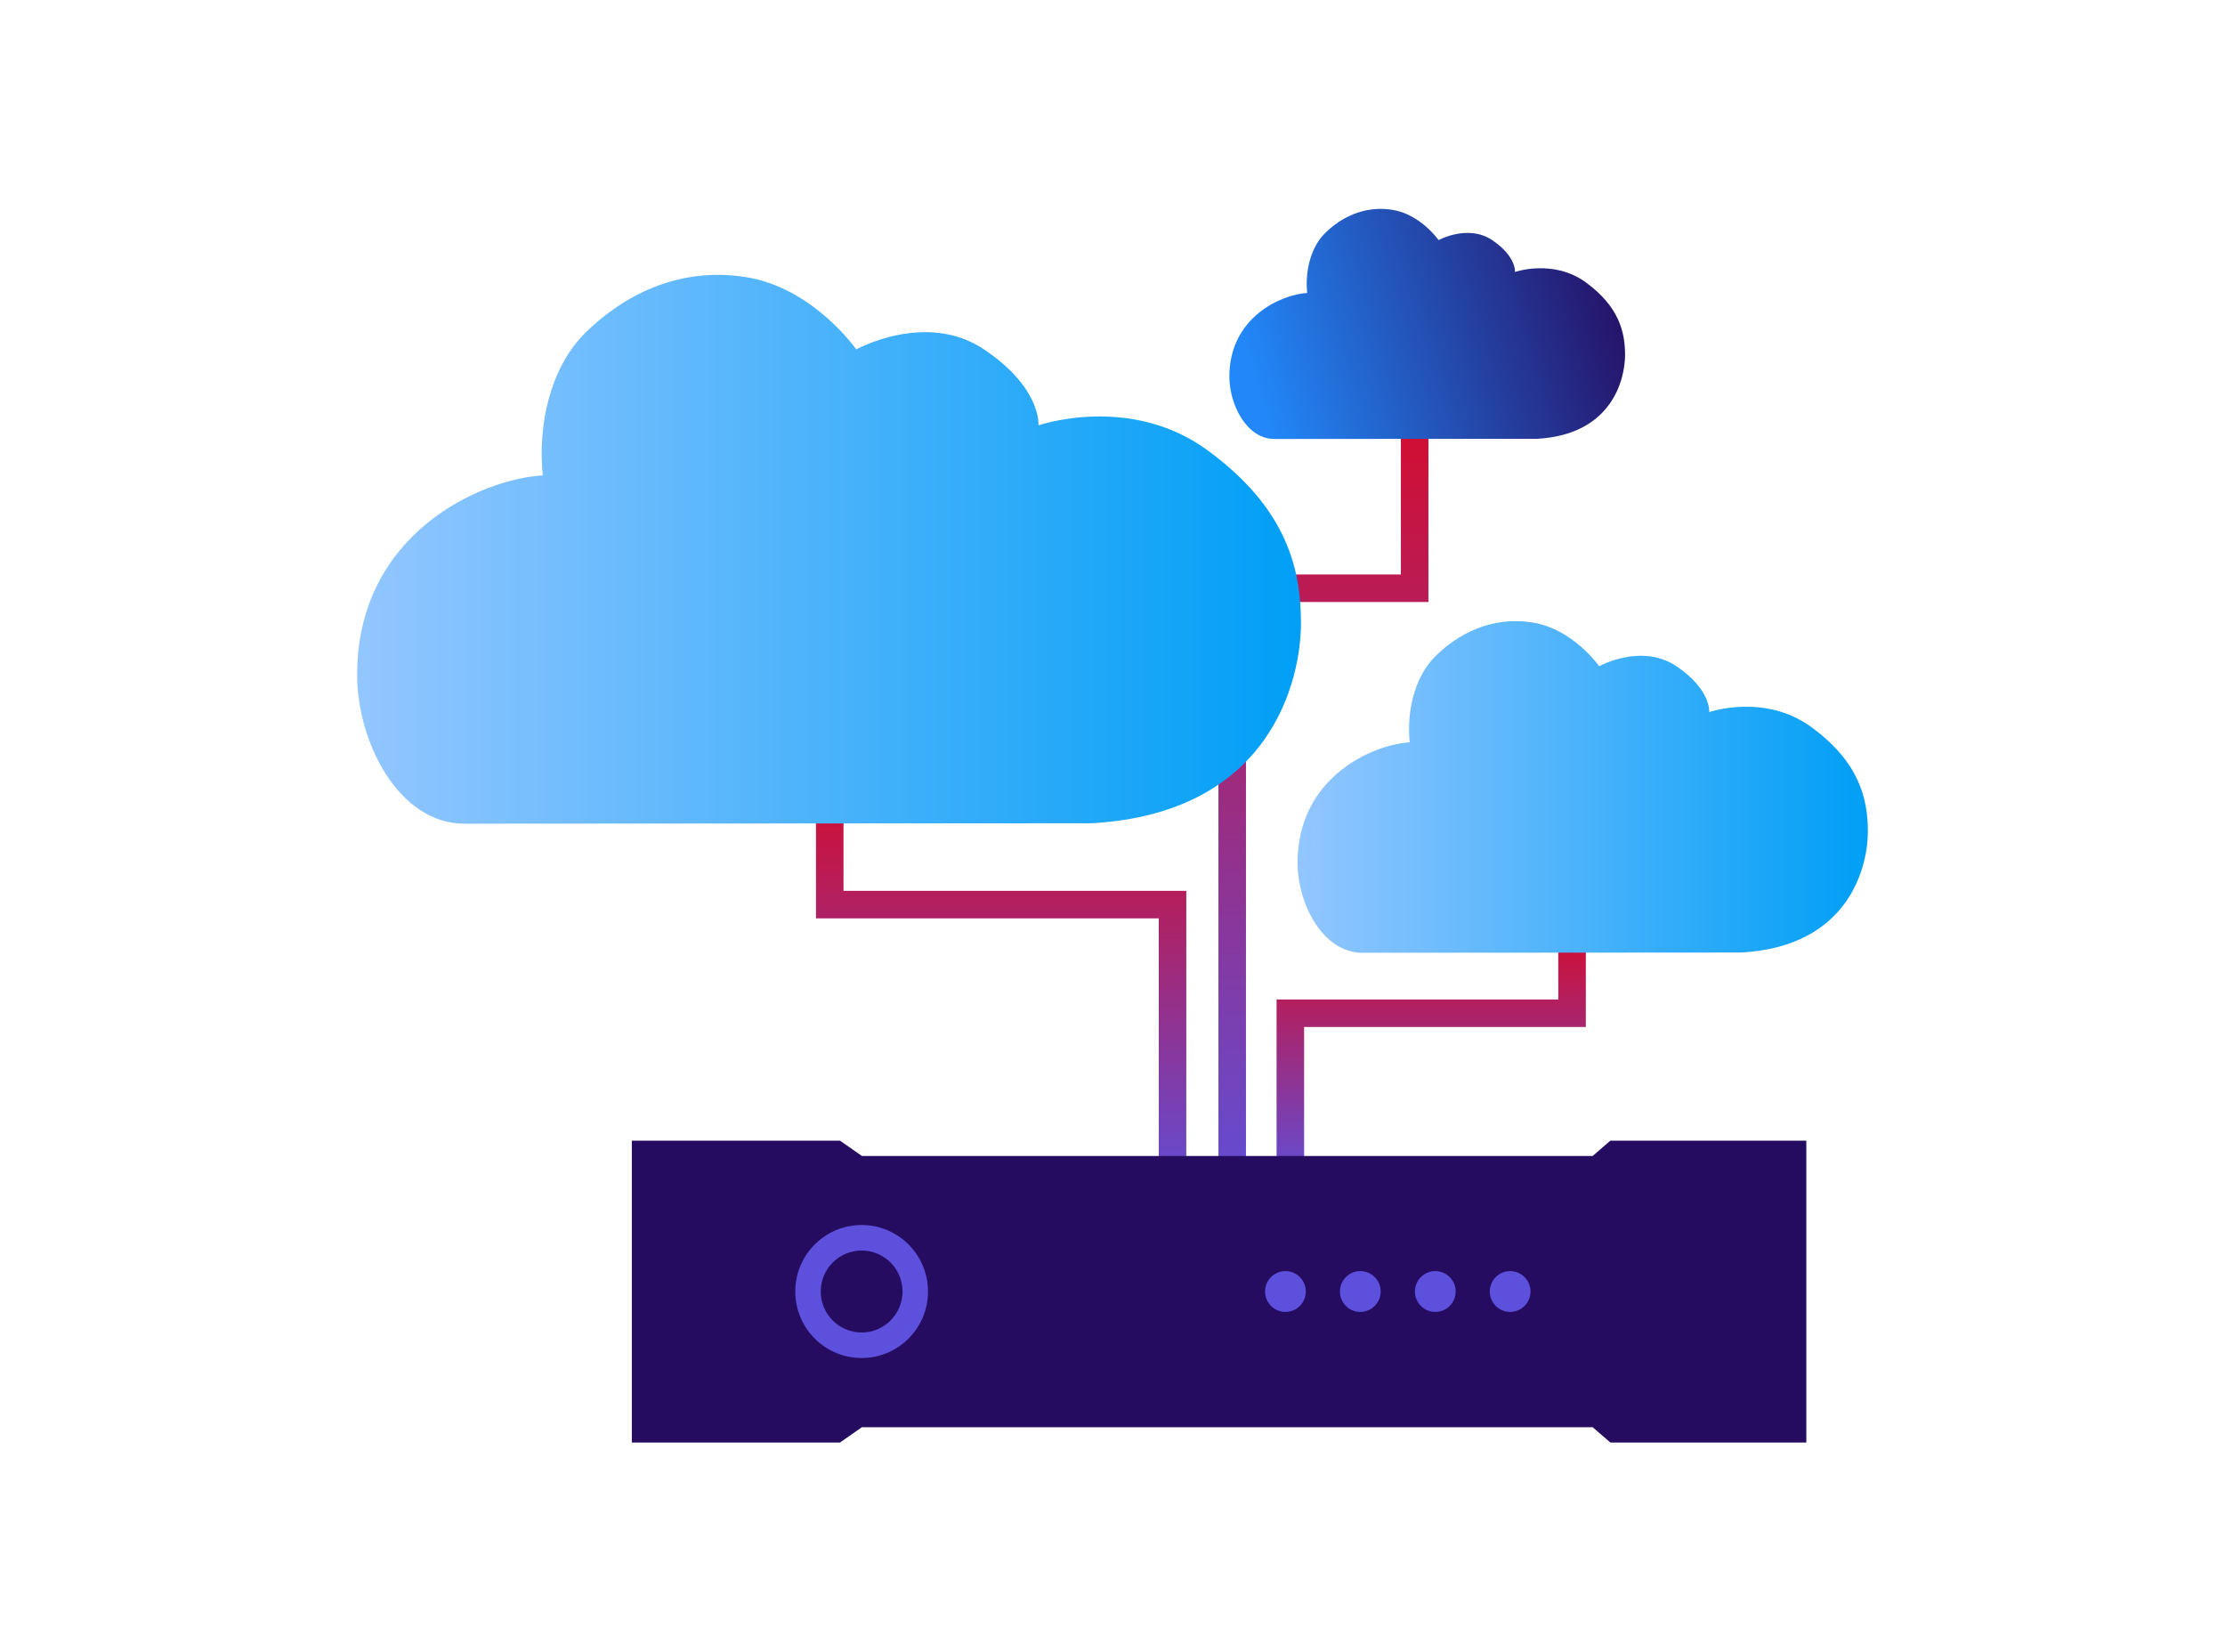 <?xml version="1.0" encoding="UTF-8"?>
<svg xmlns:xlink="http://www.w3.org/1999/xlink" xmlns="http://www.w3.org/2000/svg" width="462" height="343" viewBox="0 0 462 343" fill="none">
  <path d="M270.784 244.206H265.069V207.512H323.567V192.604H329.282V213.223H270.784V244.206Z" fill="url(#paint0_linear_1490_7718)"></path>
  <path d="M246.322 245.48H240.606V190.671H169.431V162.204H175.146V184.959H246.322V245.48Z" fill="url(#paint1_linear_1490_7718)"></path>
  <path d="M258.713 245.871H252.998V119.275H290.881V84.822H296.596V124.987H258.713V245.871Z" fill="url(#paint2_linear_1490_7718)"></path>
  <path d="M332.049 138.318C332.049 138.318 340.824 133.445 348.083 138.318C355.343 143.191 354.909 147.847 354.909 147.847C354.909 147.847 366.394 143.84 376.145 150.987C385.895 158.133 387.846 165.605 387.846 172.643C387.846 179.68 384.163 196.464 361.627 197.763C356.481 197.763 288.857 197.817 282.895 197.817C274.616 197.817 269.425 187.566 269.425 179.14C269.425 161.382 285.027 154.561 292.719 154.128C292.07 147.956 293.586 140.593 298.136 136.154C302.686 131.714 309.512 127.924 318.071 129.224C326.631 130.523 332.048 138.319 332.048 138.319L332.049 138.318Z" fill="url(#paint3_linear_1490_7718)"></path>
  <path d="M375.065 299.495H334.371L330.698 296.316H178.969L174.415 299.495H131.194V236.823H174.415L178.969 240.002H330.698L334.371 236.823H375.065V299.495Z" fill="#260C61"></path>
  <path d="M178.91 281.951C186.521 281.951 192.69 275.769 192.69 268.144C192.69 260.519 186.521 254.338 178.91 254.338C171.3 254.338 165.13 260.519 165.13 268.144C165.13 275.769 171.3 281.951 178.91 281.951Z" fill="#5C50DC"></path>
  <path d="M178.91 276.652C183.6 276.652 187.402 272.843 187.402 268.144C187.402 263.446 183.6 259.637 178.91 259.637C174.221 259.637 170.419 263.446 170.419 268.144C170.419 272.843 174.221 276.652 178.91 276.652Z" fill="#260C61"></path>
  <path d="M282.453 272.383C284.789 272.383 286.684 270.485 286.684 268.144C286.684 265.803 284.789 263.905 282.453 263.905C280.116 263.905 278.222 265.803 278.222 268.144C278.222 270.485 280.116 272.383 282.453 272.383Z" fill="#5C50DC"></path>
  <path d="M298.025 272.383C300.362 272.383 302.256 270.485 302.256 268.144C302.256 265.803 300.362 263.905 298.025 263.905C295.688 263.905 293.794 265.803 293.794 268.144C293.794 270.485 295.688 272.383 298.025 272.383Z" fill="#5C50DC"></path>
  <path d="M313.568 272.383C315.905 272.383 317.799 270.485 317.799 268.144C317.799 265.803 315.905 263.905 313.568 263.905C311.231 263.905 309.337 265.803 309.337 268.144C309.337 270.485 311.231 272.383 313.568 272.383Z" fill="#5C50DC"></path>
  <path d="M266.91 272.383C269.246 272.383 271.141 270.485 271.141 268.144C271.141 265.803 269.246 263.905 266.91 263.905C264.573 263.905 262.679 265.803 262.679 268.144C262.679 270.485 264.573 272.383 266.91 272.383Z" fill="#5C50DC"></path>
  <path d="M177.792 72.548C177.792 72.548 192.316 64.484 204.33 72.548C216.343 80.612 215.626 88.317 215.626 88.317C215.626 88.317 234.632 81.687 250.769 93.513C266.906 105.34 270.133 117.704 270.133 129.352C270.133 141 264.037 168.774 226.741 170.925C218.225 170.925 106.311 171.014 96.445 171.014C82.743 171.014 74.154 154.049 74.154 140.103C74.154 110.715 99.974 99.427 112.704 98.71C111.629 88.496 114.139 76.311 121.669 68.964C129.2 61.617 140.497 55.346 154.662 57.495C168.826 59.646 177.792 72.547 177.792 72.547L177.792 72.548Z" fill="url(#paint4_linear_1490_7718)"></path>
  <path d="M298.716 49.857C298.716 49.857 304.805 46.477 309.841 49.857C314.878 53.237 314.577 56.468 314.577 56.468C314.577 56.468 322.546 53.688 329.311 58.647C336.077 63.605 337.429 68.789 337.429 73.672C337.429 78.555 334.874 90.2 319.237 91.102C315.667 91.102 268.746 91.14 264.61 91.14C258.866 91.14 255.265 84.027 255.265 78.18C255.265 65.86 266.09 61.127 271.427 60.826C270.976 56.544 272.028 51.435 275.186 48.355C278.344 45.274 283.079 42.645 289.017 43.547C294.956 44.448 298.715 49.857 298.715 49.857H298.716Z" fill="url(#paint5_linear_1490_7718)"></path>
  <defs>
    <linearGradient id="paint0_linear_1490_7718" x1="297.175" y1="192.604" x2="297.175" y2="246.97" gradientUnits="userSpaceOnUse">
      <stop stop-color="#D50C2D"></stop>
      <stop offset="1" stop-color="#5C50DC"></stop>
    </linearGradient>
    <linearGradient id="paint1_linear_1490_7718" x1="207.876" y1="162.204" x2="207.876" y2="249.94" gradientUnits="userSpaceOnUse">
      <stop stop-color="#D50C2D"></stop>
      <stop offset="1" stop-color="#5C50DC"></stop>
    </linearGradient>
    <linearGradient id="paint2_linear_1490_7718" x1="274.797" y1="84.822" x2="274.797" y2="254.496" gradientUnits="userSpaceOnUse">
      <stop stop-color="#D50C2D"></stop>
      <stop offset="1" stop-color="#5C50DC"></stop>
    </linearGradient>
    <linearGradient id="paint3_linear_1490_7718" x1="269.425" y1="163.391" x2="387.861" y2="163.391" gradientUnits="userSpaceOnUse">
      <stop stop-color="#93C6FF"></stop>
      <stop offset="1" stop-color="#009FF6"></stop>
    </linearGradient>
    <linearGradient id="paint4_linear_1490_7718" x1="74.154" y1="114.041" x2="270.157" y2="114.041" gradientUnits="userSpaceOnUse">
      <stop stop-color="#93C6FF"></stop>
      <stop offset="1" stop-color="#009FF6"></stop>
    </linearGradient>
    <linearGradient id="paint5_linear_1490_7718" x1="263.781" y1="91.14" x2="342.06" y2="67.967" gradientUnits="userSpaceOnUse">
      <stop stop-color="#2288F9"></stop>
      <stop offset="1" stop-color="#260C61"></stop>
    </linearGradient>
  </defs>
</svg>

